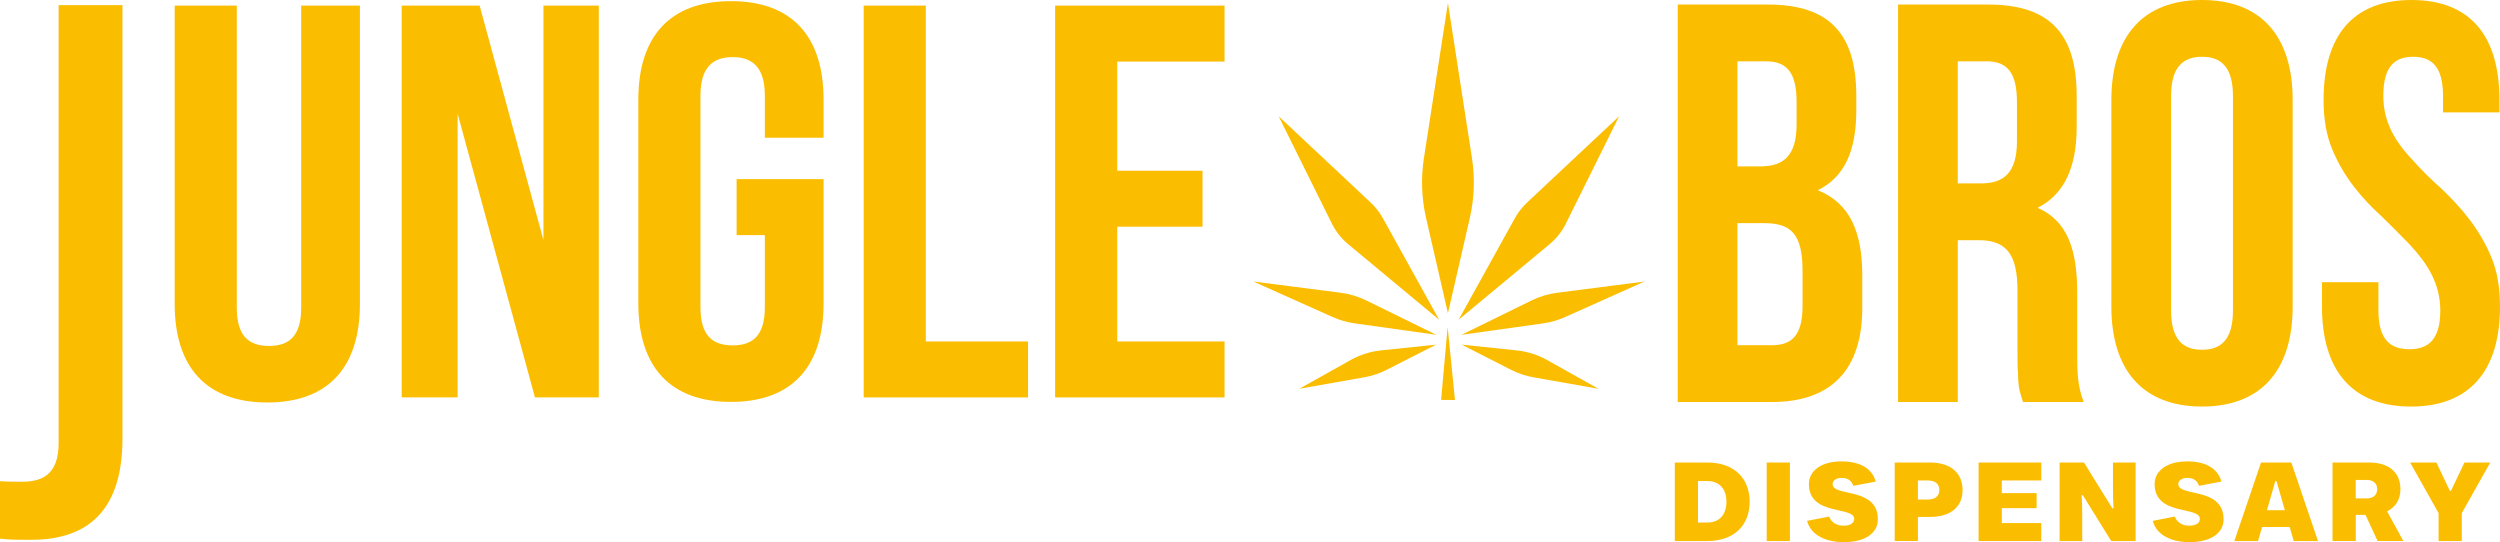 <svg xmlns="http://www.w3.org/2000/svg" fill="none" viewBox="0 0 249 54" height="54" width="249">
<g clip-path="url(#clip0_427_262)">
<path fill="#FBBD00" d="M166.81 53.888V46.066H170.047C172.718 46.066 174.265 47.64 174.265 49.977C174.265 52.314 172.716 53.888 170.047 53.888H166.81ZM169.121 52.045H170.045C171.235 52.045 171.952 51.285 171.952 49.979C171.952 48.672 171.235 47.913 170.045 47.913H169.121V52.047V52.045Z"></path>
<path fill="#FBBD00" d="M175.963 53.888V46.066H178.275V53.888H175.963Z"></path>
<path fill="#FBBD00" d="M179.985 51.877L182.18 51.452C182.434 52.11 183.001 52.356 183.636 52.356C184.272 52.356 184.676 52.1 184.676 51.686C184.676 50.379 180.167 51.428 180.167 48.211C180.167 46.937 181.335 45.954 183.405 45.954C185.174 45.954 186.433 46.59 186.827 47.965L184.585 48.39C184.422 47.844 184.006 47.598 183.417 47.598C182.897 47.598 182.527 47.854 182.527 48.211C182.527 49.53 187.036 48.447 187.036 51.73C187.036 53.027 185.868 53.998 183.638 53.998C181.928 53.998 180.366 53.35 179.985 51.875V51.877Z"></path>
<path fill="#FBBD00" d="M188.712 53.888V46.066H192.226C194.271 46.066 195.473 47.104 195.473 48.803C195.473 50.501 194.271 51.485 192.226 51.485H191.023V53.886H188.712V53.888ZM191.023 49.753H192.029C192.699 49.753 193.162 49.43 193.162 48.805C193.162 48.179 192.699 47.856 192.029 47.856H191.023V49.755V49.753Z"></path>
<path fill="#FBBD00" d="M197.067 53.888V46.066H203.309V47.854H199.379V49.115H202.846V50.613H199.379V52.098H203.309V53.886H197.067V53.888Z"></path>
<path fill="#FBBD00" d="M205.135 53.888V46.066H207.562L210.393 50.635H210.509C210.462 49.942 210.452 49.339 210.452 48.703V46.066H212.706V53.888H210.279L207.448 49.319H207.332C207.379 50.011 207.391 50.603 207.391 51.251V53.888H205.137H205.135Z"></path>
<path fill="#FBBD00" d="M214.416 51.877L216.612 51.452C216.865 52.11 217.432 52.356 218.068 52.356C218.703 52.356 219.108 52.1 219.108 51.686C219.108 50.379 214.599 51.428 214.599 48.211C214.599 46.937 215.767 45.954 217.836 45.954C219.605 45.954 220.864 46.59 221.258 47.965L219.016 48.39C218.854 47.844 218.437 47.598 217.848 47.598C217.328 47.598 216.959 47.854 216.959 48.211C216.959 49.53 221.468 48.447 221.468 51.73C221.468 53.027 220.3 53.998 218.07 53.998C216.36 53.998 214.798 53.35 214.416 51.875V51.877Z"></path>
<path fill="#FBBD00" d="M228.458 53.888L228.054 52.492H225.302L224.898 53.888H222.54L225.199 46.066H228.215L230.873 53.888H228.456H228.458ZM225.79 50.816H227.571L226.738 47.911H226.622L225.79 50.816Z"></path>
<path fill="#FBBD00" d="M232.319 53.888V46.066H235.961C237.89 46.066 239.083 47.014 239.083 48.725C239.083 49.753 238.597 50.513 237.754 50.926L239.373 53.886H236.808L235.605 51.283H234.635V53.886H232.323L232.319 53.888ZM234.631 49.642H235.729C236.365 49.642 236.769 49.306 236.769 48.725C236.769 48.144 236.365 47.799 235.729 47.799H234.631V49.642Z"></path>
<path fill="#FBBD00" d="M242.882 53.888V51.107L240.051 46.068H242.663L244.004 48.884H244.119L245.46 46.068H248.025L245.194 51.107V53.888H242.882Z"></path>
<path fill="#FBBD00" d="M23.584 0.559V30.664C23.584 33.507 24.821 34.456 26.791 34.456C28.761 34.456 29.998 33.509 29.998 30.664V0.559H35.847V30.274C35.847 36.575 32.697 40.086 26.622 40.086C20.547 40.086 17.398 36.573 17.398 30.274V0.559H23.586H23.584Z"></path>
<path fill="#FBBD00" d="M45.578 11.319V39.584H40.008V0.559H47.771L54.128 23.919V0.559H59.64V39.584H53.283L45.578 11.319Z"></path>
<path fill="#FBBD00" d="M73.365 17.841H82.028V30.217C82.028 36.518 78.878 40.029 72.803 40.029C66.728 40.029 63.578 36.516 63.578 30.217V9.925C63.578 3.625 66.728 0.114 72.803 0.114C78.878 0.114 82.028 3.627 82.028 9.925V13.717H76.178V9.535C76.178 6.693 74.942 5.689 72.972 5.689C71.001 5.689 69.764 6.693 69.764 9.535V30.61C69.764 33.452 71.001 34.401 72.972 34.401C74.942 34.401 76.178 33.454 76.178 30.61V23.417H73.365V17.841Z"></path>
<path fill="#FBBD00" d="M86.023 0.559H92.211V34.009H102.393V39.584H86.023V0.559Z"></path>
<path fill="#FBBD00" d="M111.278 17.004H119.772V22.58H111.278V34.009H121.965V39.584H105.09V0.559H121.965V6.134H111.278V17.004Z"></path>
<path fill="#FBBD00" d="M176.075 0.453C182.292 0.453 184.888 3.45 184.888 9.558V10.972C184.888 15.044 183.698 17.645 181.049 18.947C184.293 20.247 185.483 23.189 185.483 27.43V30.654C185.483 36.762 182.455 40.041 176.455 40.041H167.102V0.453H176.075ZM173.047 6.108V16.57H175.372C177.588 16.57 178.941 15.552 178.941 12.384V10.18C178.941 7.294 178.021 6.108 175.913 6.108H173.047ZM173.047 22.226V34.385H176.453C178.454 34.385 179.534 33.424 179.534 30.482V27.032C179.534 23.356 178.454 22.224 175.695 22.224H173.047V22.226Z"></path>
<path fill="#FBBD00" d="M201.483 40.039C201.428 39.757 201.32 39.531 201.268 39.304C201.105 38.851 200.997 38.229 200.997 37.154C200.943 36.646 200.943 35.968 200.943 35.175V28.954C200.943 25.278 199.807 23.921 197.051 23.921H194.996V40.039H189.049V0.453H198.024C204.241 0.453 206.837 3.45 206.837 9.558V12.668C206.837 16.74 205.539 19.398 202.943 20.698C205.971 21.999 206.889 24.996 206.889 29.124V35.232C206.889 37.211 206.944 38.511 207.537 40.039H201.483ZM194.994 6.108V18.266H197.319C199.535 18.266 200.888 17.248 200.888 14.081V10.178C200.888 7.292 199.968 6.106 197.86 6.106H194.994V6.108Z"></path>
<path fill="#FBBD00" d="M210.293 9.954C210.293 3.564 213.484 0 219.321 0C225.158 0 228.349 3.564 228.349 9.954V30.538C228.349 36.929 225.16 40.492 219.321 40.492C213.482 40.492 210.293 36.929 210.293 30.538V9.954ZM216.24 30.935C216.24 33.82 217.43 34.838 219.321 34.838C221.212 34.838 222.402 33.82 222.402 30.935V9.558C222.402 6.675 221.212 5.655 219.321 5.655C217.43 5.655 216.24 6.673 216.24 9.558V30.935Z"></path>
<path fill="#FBBD00" d="M240.188 0C246.027 0 248.945 3.564 248.945 9.954V11.197H243.324V9.558C243.324 6.675 242.243 5.655 240.35 5.655C238.457 5.655 237.377 6.673 237.377 9.558C237.377 12.272 238.675 14.251 240.405 16.062C241.27 17.023 242.188 17.929 243.216 18.833C245.162 20.7 247 22.848 248.135 25.619C248.73 27.034 249 28.673 249 30.541C249 36.931 245.972 40.494 240.135 40.494C234.298 40.494 231.27 36.931 231.27 30.541V28.108H236.891V30.937C236.891 33.822 238.082 34.783 239.972 34.783C241.863 34.783 243.053 33.822 243.053 30.937C243.053 28.222 241.756 26.243 240.025 24.376C239.16 23.472 238.242 22.566 237.267 21.605C235.267 19.794 233.428 17.646 232.293 14.875C231.698 13.461 231.428 11.821 231.428 9.954C231.428 3.564 234.346 0 240.186 0L240.188 0Z"></path>
<path fill="#FBBD00" d="M7.78702e-05 47.925C0.695 47.982 1.503 47.982 2.198 47.982C4.22 47.982 5.839 47.236 5.839 44.144V0.508H12.198V43.684C12.198 51.706 7.862 53.768 3.063 53.768C1.907 53.768 1.04 53.768 -0.002 53.655V47.925H7.78702e-05Z"></path>
<path fill="#FBBD00" d="M136.528 20.182L127.356 11.584L132.653 22.267C133.045 23.055 133.597 23.754 134.275 24.319L143.336 31.845L137.732 21.728C137.413 21.153 137.007 20.633 136.528 20.182Z"></path>
<path fill="#FBBD00" d="M133.512 29.155L124.835 28.039L132.726 31.573C133.428 31.888 134.174 32.101 134.939 32.209L143.055 33.346L136.081 29.925C135.275 29.529 134.407 29.269 133.514 29.155"></path>
<path fill="#FBBD00" d="M134.517 35.862L129.411 38.721L135.89 37.577C136.662 37.441 137.407 37.191 138.104 36.837L143.035 34.326L137.562 34.897C136.491 35.008 135.455 35.338 134.519 35.862"></path>
<path fill="#FBBD00" d="M155.964 22.265L161.261 11.581L152.089 20.18C151.61 20.631 151.202 21.151 150.885 21.726L145.281 31.843L154.342 24.317C155.022 23.752 155.574 23.053 155.964 22.265Z"></path>
<path fill="#FBBD00" d="M155.893 31.575L163.784 28.041L155.107 29.157C154.214 29.273 153.348 29.533 152.54 29.927L145.566 33.348L153.682 32.211C154.445 32.103 155.191 31.89 155.895 31.575"></path>
<path fill="#FBBD00" d="M151.057 34.899L145.584 34.328L150.515 36.839C151.212 37.193 151.957 37.443 152.729 37.579L159.208 38.723L154.102 35.864C153.165 35.34 152.13 35.011 151.059 34.899"></path>
<path fill="#FBBD00" d="M144.215 31.191L146.392 21.72C146.843 19.762 146.916 17.736 146.608 15.749L144.215 0.303L141.822 15.749C141.514 17.736 141.587 19.762 142.038 21.72L144.215 31.191Z"></path>
<path fill="#FBBD00" d="M143.532 39.83L144.914 39.84L144.186 32.562L143.532 39.83Z"></path>
</g>
<defs>
<clipPath id="clip0_427_262">
<rect fill="white" height="54" width="249"></rect>
</clipPath>
</defs>
</svg>

